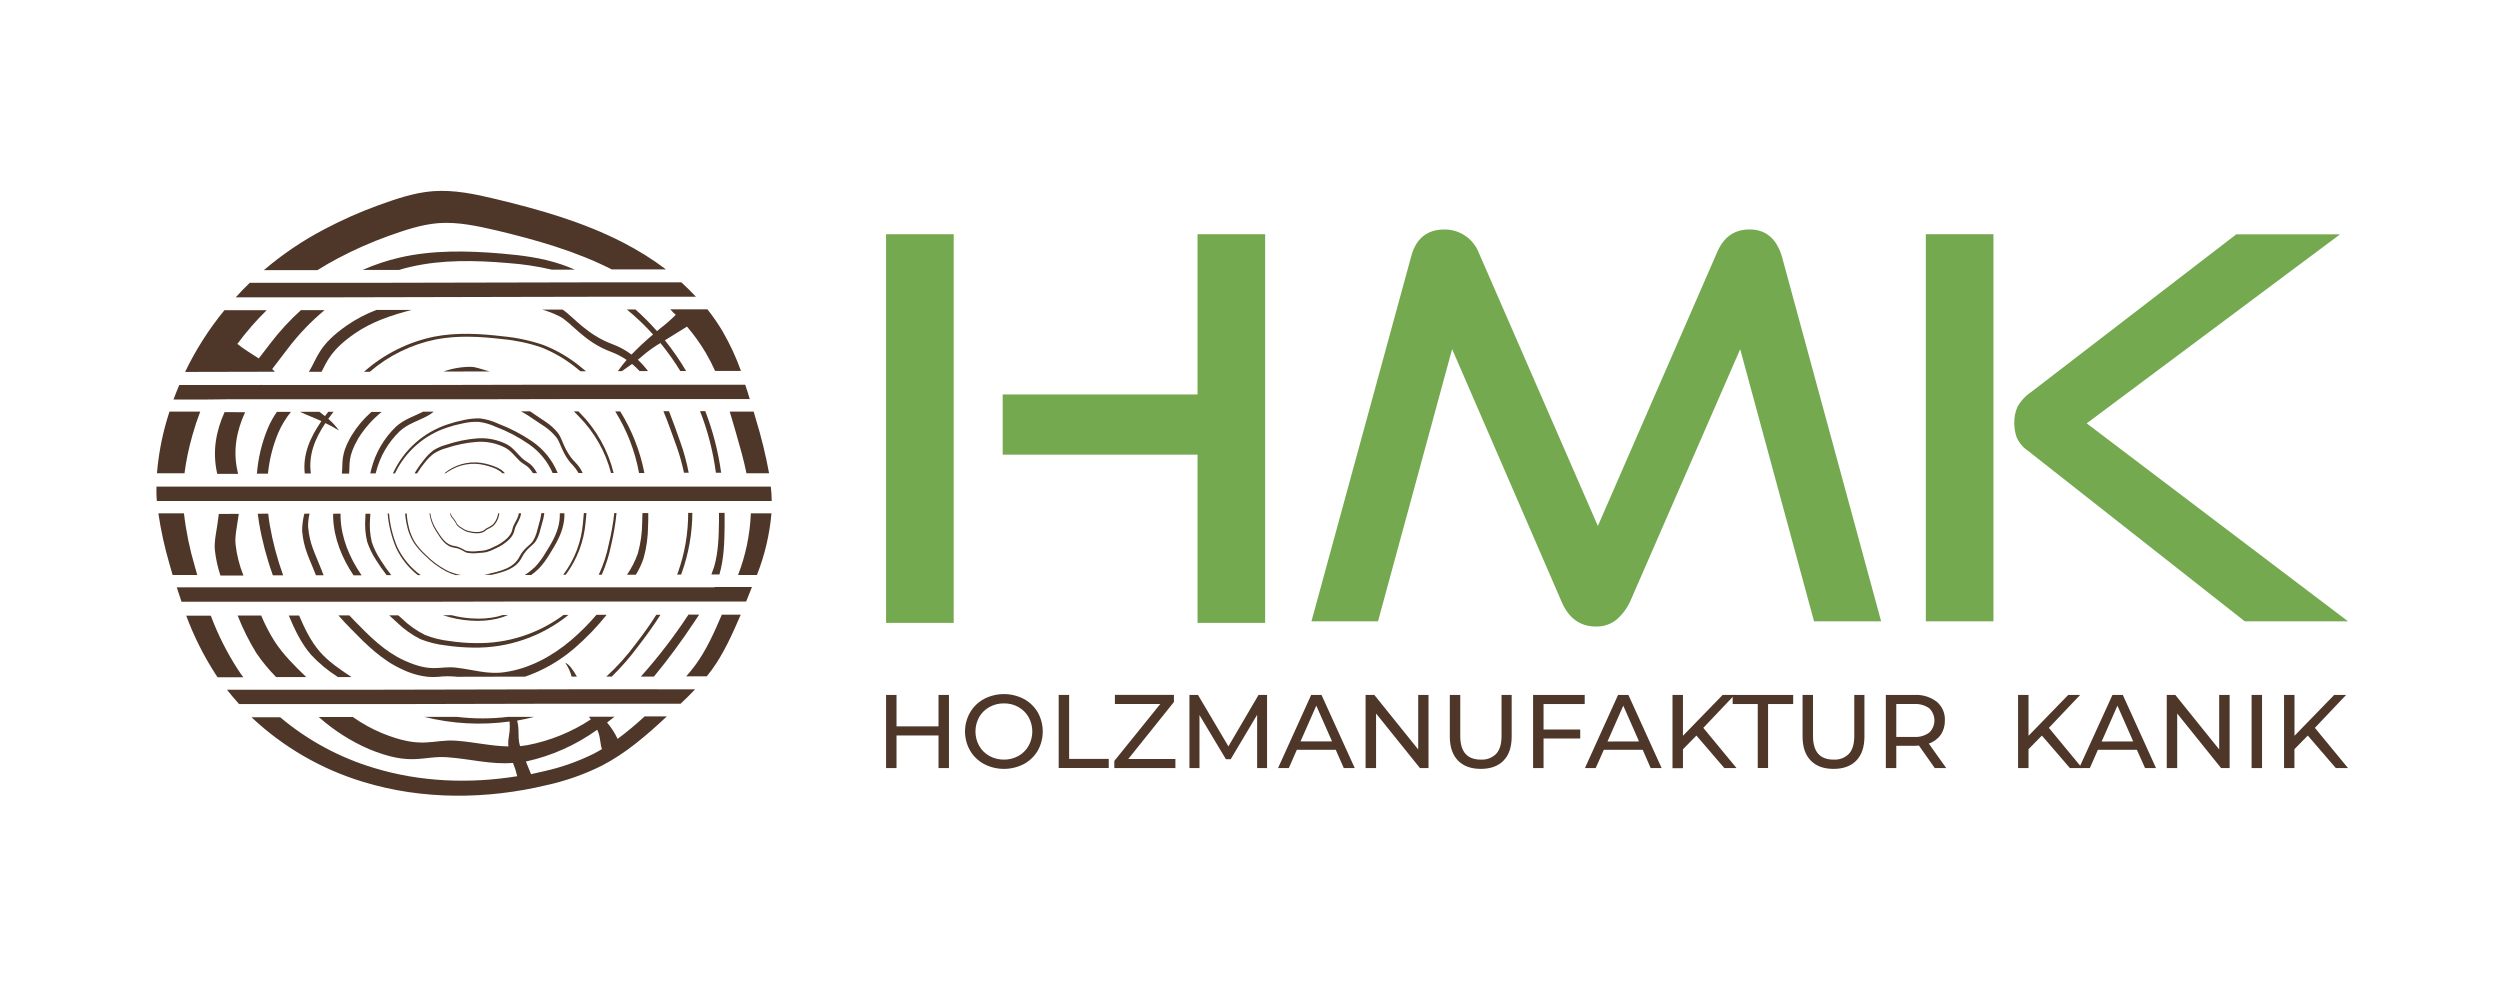 <?xml version="1.0" encoding="utf-8"?>
<svg xmlns="http://www.w3.org/2000/svg" fill="none" height="316" viewBox="0 0 799 316" width="799">
<path d="M283.191 199.075V74.858H304.802V199.075H283.191ZM382.731 199.075V145.304H320.455V126.073H382.731V74.858H404.342V199.075H382.731Z" fill="#74A950"/>
<path d="M579.766 198.573L556.166 111.61L521.068 192.067C520.035 194.394 518.491 196.459 516.551 198.109C514.697 199.556 512.395 200.309 510.044 200.237C504.932 200.237 501.245 197.514 498.983 192.067L464.099 111.582L440.407 198.573H419.14L450.956 82.182C452.431 76.289 456.006 73.343 461.683 73.343C463.942 73.337 466.156 73.982 468.059 75.201C470.093 76.502 471.669 78.407 472.567 80.648L510.676 168.104L548.786 80.648C550.83 75.772 554.291 73.333 559.168 73.333C564.379 73.333 567.84 76.28 569.551 82.173L601.209 198.573H579.766Z" fill="#74A950"/>
<path d="M615.495 198.573V74.858H637.106V198.573H615.495ZM717.424 198.573L648.185 144.114C646.583 143.038 645.315 141.534 644.523 139.773C644.007 138.279 643.75 136.707 643.761 135.126C643.727 133.371 644.076 131.63 644.784 130.023C645.858 128.104 647.375 126.47 649.208 125.255L714.719 74.885H747.892L666.905 135.303L750.43 198.573H717.424Z" fill="#74A950"/>
<path d="M303.287 222.099V245.476H299.95V235.056H286.528V245.476H283.191V222.099H286.528V232.147H299.95V222.099H303.287Z" fill="#4E3629"/>
<path d="M314.497 244.184C312.649 243.189 311.109 241.707 310.045 239.899C308.979 238.038 308.418 235.931 308.418 233.787C308.418 231.643 308.979 229.536 310.045 227.676C311.111 225.867 312.65 224.382 314.497 223.382C316.463 222.361 318.645 221.829 320.859 221.829C323.074 221.829 325.256 222.361 327.222 223.382C329.064 224.376 330.601 225.854 331.665 227.657C332.713 229.53 333.264 231.641 333.264 233.787C333.264 235.934 332.713 238.044 331.665 239.917C330.603 241.72 329.066 243.196 327.222 244.184C325.256 245.204 323.074 245.736 320.859 245.736C318.645 245.736 316.463 245.204 314.497 244.184V244.184ZM325.502 241.6C326.853 240.838 327.971 239.723 328.737 238.374C329.517 236.97 329.927 235.389 329.927 233.783C329.927 232.176 329.517 230.595 328.737 229.191C327.97 227.845 326.852 226.733 325.502 225.975C324.084 225.179 322.48 224.775 320.855 224.804C319.23 224.785 317.629 225.188 316.207 225.975C314.84 226.724 313.708 227.837 312.935 229.191C312.161 230.597 311.755 232.177 311.755 233.783C311.755 235.388 312.161 236.968 312.935 238.374C313.707 239.731 314.84 240.847 316.207 241.6C317.629 242.386 319.23 242.79 320.855 242.771C322.474 242.796 324.071 242.392 325.484 241.6H325.502Z" fill="#4E3629"/>
<path d="M338.357 222.099H341.694V242.548H354.353V245.457H338.357V222.099Z" fill="#4E3629"/>
<path d="M375.658 242.566V245.476H356.138V243.189L370.834 224.989H356.324V222.08H375.193V224.348L360.6 242.566H375.658Z" fill="#4E3629"/>
<path d="M401.783 245.476V228.438L393.334 242.641H391.8L383.351 228.54V245.476H380.145V222.099H382.877L392.6 238.542L402.22 222.108H404.953V245.485L401.783 245.476Z" fill="#4E3629"/>
<path d="M426.898 239.629H414.471L411.905 245.476H408.466L419.053 222.099H422.353L432.977 245.476H429.473L426.898 239.629ZM425.727 236.961L420.689 225.529L415.642 236.961H425.727Z" fill="#4E3629"/>
<path d="M456.549 222.099V245.476H453.817L439.791 228.038V245.476H436.444V222.099H439.233L453.259 239.527V222.099H456.549Z" fill="#4E3629"/>
<path d="M465.965 243.068C464.236 241.284 463.362 238.728 463.362 235.391V222.099H466.699V235.251C466.699 240.264 468.893 242.771 473.28 242.771C474.183 242.83 475.089 242.695 475.936 242.374C476.782 242.053 477.55 241.555 478.188 240.912C479.322 239.676 479.889 237.798 479.889 235.251V222.099H483.133V235.391C483.133 238.755 482.268 241.312 480.53 243.087C478.792 244.862 476.366 245.736 473.252 245.736C470.138 245.736 467.703 244.853 465.965 243.068Z" fill="#4E3629"/>
<path d="M493.32 225.008V233.151H505.041V236.023H493.32V245.476H489.974V222.099H506.472V225.008H493.32Z" fill="#4E3629"/>
<path d="M525.007 239.629H512.589L509.986 245.476H506.547L517.134 222.099H520.434L531.058 245.476H527.553L525.007 239.629ZM523.836 236.961L518.798 225.529L513.75 236.989L523.836 236.961Z" fill="#4E3629"/>
<path d="M542.174 235.084L537.871 239.471V245.513H534.534V222.099H537.871V235.158L550.558 222.099H554.369L544.377 232.621L555.001 245.476H551.097L542.174 235.084Z" fill="#4E3629"/>
<path d="M561.777 225.008H553.756V222.099H573.099V225.008H565.077V245.457H561.777V225.008Z" fill="#4E3629"/>
<path d="M578.703 243.068C576.968 241.284 576.101 238.724 576.101 235.391V222.099H579.437V235.251C579.437 240.264 581.631 242.771 586.018 242.771C586.922 242.83 587.827 242.695 588.674 242.374C589.521 242.053 590.289 241.555 590.926 240.912C592.06 239.676 592.627 237.798 592.627 235.251V222.099H595.871V235.391C595.871 238.755 594.997 241.312 593.268 243.087C591.54 244.862 589.104 245.736 585.981 245.736C582.858 245.736 580.441 244.853 578.703 243.068Z" fill="#4E3629"/>
<path d="M618.347 245.476L613.299 238.291C612.677 238.291 612.184 238.365 611.831 238.365H606.049V245.476H602.712V222.099H611.831C614.396 221.952 616.93 222.723 618.979 224.274C619.844 225.002 620.529 225.92 620.98 226.957C621.432 227.994 621.637 229.121 621.581 230.25C621.628 231.885 621.163 233.494 620.252 234.852C619.31 236.162 617.975 237.139 616.441 237.64L622.018 245.485L618.347 245.476ZM616.571 234.154C617.1 233.652 617.52 233.047 617.808 232.377C618.095 231.706 618.244 230.984 618.244 230.255C618.244 229.526 618.095 228.804 617.808 228.134C617.52 227.463 617.1 226.859 616.571 226.356C615.159 225.366 613.449 224.89 611.729 225.008H606.049V235.521H611.729C613.452 235.642 615.165 235.159 616.571 234.154V234.154Z" fill="#4E3629"/>
<path d="M652.591 235.084L648.315 239.434V245.476H644.979V222.099H648.315V235.158L661.003 222.099H664.814L654.822 232.621L665.446 245.476H661.542L652.591 235.084Z" fill="#4E3629"/>
<path d="M682.939 239.629H670.493L667.919 245.476H664.479L675.141 222.099H678.45L689.065 245.476H685.56L682.939 239.629ZM681.777 236.961L676.73 225.529L671.692 236.989L681.777 236.961Z" fill="#4E3629"/>
<path d="M712.59 222.099V245.476H709.858L695.832 228.038V245.476H692.495V222.099H695.227L709.253 239.527V222.099H712.59Z" fill="#4E3629"/>
<path d="M719.608 222.099H722.945V245.476H719.608V222.099Z" fill="#4E3629"/>
<path d="M737.575 235.084L733.3 239.434V245.476H729.981V222.099H733.318V235.158L746.006 222.099H749.817L739.834 232.621L750.43 245.476H746.526L737.575 235.084Z" fill="#4E3629"/>
<path d="M204.24 151.169H205.951C204.588 144.194 201.971 137.524 198.227 131.482H196.628C200.38 137.508 202.962 144.187 204.24 151.169V151.169Z" fill="#4E3629"/>
<path d="M85.59 136.892C83.676 141.513 82.5 146.406 82.105 151.392H85.637C86.081 146.917 87.183 142.532 88.908 138.379C89.953 135.96 91.319 133.693 92.97 131.64H88.49C87.34 133.283 86.368 135.044 85.59 136.892V136.892Z" fill="#4E3629"/>
<path d="M71.769 131.724C69.036 137.831 67.828 144.207 69.389 151.243C69.389 151.309 69.389 151.374 69.389 151.439H76.073C76.073 151.169 75.97 150.89 75.905 150.611C74.399 143.817 75.636 137.645 78.341 131.733L71.769 131.724Z" fill="#4E3629"/>
<path d="M235.295 138.612C236.494 142.776 237.702 146.977 238.576 151.253H245.798C244.731 145.431 243.325 139.677 241.588 134.02C241.355 133.202 241.114 132.375 240.872 131.557H233.222C233.947 133.899 234.616 136.297 235.295 138.612Z" fill="#4E3629"/>
<path d="M108.335 137.589C107.366 136.203 106.216 134.952 104.915 133.871C105.444 133.109 106.011 132.356 106.588 131.603H104.915C104.552 132.068 104.208 132.533 103.864 132.988C103.279 132.523 102.675 132.059 102.052 131.603H95.824C98.008 132.626 100.286 133.462 102.712 134.596C99.152 139.773 96.735 145.137 97.395 151.327H99.356C98.529 145.369 100.667 140.173 104.004 135.219C105.487 135.935 106.933 136.726 108.335 137.589V137.589Z" fill="#4E3629"/>
<path d="M216.677 182.939C216.594 183.171 216.51 183.404 216.417 183.636H217.681C217.755 183.432 217.839 183.227 217.913 183.013C220.102 176.884 221.239 170.43 221.278 163.922H219.94C219.958 170.402 218.854 176.836 216.677 182.939V182.939Z" fill="#4E3629"/>
<path d="M227.357 183.608H229.913L229.978 183.395C231.391 178.468 231.521 173.282 231.586 168.179C231.586 166.775 231.586 165.39 231.586 163.903H229.783C229.783 164.833 229.783 165.762 229.783 166.627C229.718 171.488 229.597 176.414 228.259 181.062C227.97 181.926 227.682 182.772 227.357 183.608Z" fill="#4E3629"/>
<path d="M61.377 139.55C61.377 139.411 61.452 139.272 61.489 139.123C62.204 136.557 63.041 134.029 63.989 131.557H54.155C53.83 132.551 53.532 133.574 53.225 134.587C53.225 134.736 53.142 134.894 53.095 135.042C51.598 140.338 50.617 145.767 50.167 151.253H58.961C59.482 147.299 60.289 143.388 61.377 139.55V139.55Z" fill="#4E3629"/>
<path d="M228.798 151.076H230.48C229.553 144.339 227.847 137.733 225.396 131.389H223.732C226.214 137.722 227.915 144.333 228.798 151.076Z" fill="#4E3629"/>
<path d="M205.244 166.97C205.221 170.327 204.752 173.665 203.85 176.897C203.003 179.304 201.837 181.586 200.383 183.683H203.227C204.235 182.037 205.058 180.285 205.681 178.459C206.617 175.112 207.101 171.654 207.122 168.179C207.187 166.822 207.205 165.39 207.187 163.968H205.328C205.318 164.972 205.291 165.976 205.244 166.97Z" fill="#4E3629"/>
<path d="M110.938 103.951C101.745 110.327 101.531 114.25 98.733 118.823H102.767C104.626 115.216 105.965 111.731 113.373 106.591C118.801 102.826 125.14 100.725 131.563 99.052H120.307C116.999 100.304 113.853 101.949 110.938 103.951Z" fill="#4E3629"/>
<path d="M108.196 82.451C113.297 79.766 118.576 77.434 123.997 75.471C129.249 73.612 134.575 71.753 140.133 71.316C146.379 70.851 152.598 72.246 158.723 73.649C171.345 76.67 183.949 80.239 195.522 86.104H212.847C208.564 82.875 204.012 80.021 199.24 77.572C186.468 70.963 172.498 66.994 158.509 63.629C151.928 62.049 145.171 60.599 138.413 61.101C132.4 61.556 126.609 63.564 120.939 65.6C115.075 67.732 109.364 70.263 103.846 73.175C96.863 76.811 90.314 81.226 84.326 86.337H101.457C103.66 84.943 105.9 83.651 108.196 82.451Z" fill="#4E3629"/>
<path d="M172.991 111.024C176.912 112.576 180.58 114.703 183.875 117.335C183.95 117.387 184.021 117.443 184.089 117.503C184.572 117.875 185.018 118.256 185.511 118.655H187.286C186.608 118.07 185.92 117.512 185.213 116.964C185.148 116.908 185.065 116.852 185 116.787C181.582 114.075 177.783 111.882 173.725 110.281C169.535 108.84 165.188 107.904 160.777 107.492C153.462 106.618 146.007 106.2 138.767 107.594C130.432 109.306 122.695 113.178 116.329 118.823H118.188C124.22 113.633 131.48 110.074 139.278 108.487C146.258 107.13 153.462 107.557 160.535 108.375C164.778 108.755 168.96 109.645 172.991 111.024V111.024Z" fill="#4E3629"/>
<path d="M127.771 82.312C123.692 83.256 119.711 84.585 115.883 86.281H127.501C128.756 85.891 130.03 85.556 131.312 85.268C141.351 82.954 151.808 83.186 162.079 84.05C166.887 84.376 171.661 85.088 176.356 86.179H183.708C182.305 85.556 180.873 84.998 179.432 84.515C173.214 82.386 166.708 81.587 160.201 81.029C149.373 80.118 138.358 79.877 127.771 82.312Z" fill="#4E3629"/>
<path d="M212.029 131.417C213.516 134.986 214.818 138.77 216.203 142.571C217.198 145.354 217.999 148.202 218.601 151.095H220.107C219.471 147.738 218.569 144.437 217.411 141.223C216.231 137.896 215.069 134.587 213.814 131.417H212.029Z" fill="#4E3629"/>
<path d="M215.97 100.623C214.426 102.173 212.777 103.614 211.035 104.936L209.975 105.819C207.824 103.38 205.527 101.074 203.097 98.913H200.355C203.337 101.363 206.133 104.032 208.72 106.897C206.309 108.91 204.009 111.055 201.833 113.32C199.989 111.934 197.954 110.823 195.791 110.02C187.574 106.981 183.485 101.469 179.841 98.959H173.334C175.181 99.492 176.976 100.188 178.698 101.041C182.555 102.9 186.45 109.165 195.308 112.456C197.062 113.107 198.729 113.971 200.271 115.03C199.276 116.17 198.345 117.365 197.483 118.609H198.765C199.899 117.791 200.996 117.038 202.009 116.322C202.86 117.023 203.661 117.78 204.407 118.59H207.103C206.123 117.292 205.035 116.079 203.85 114.965C204.398 114.547 204.909 114.138 205.365 113.72C207.138 112.187 209.048 110.821 211.072 109.639C213.392 112.463 215.514 115.444 217.42 118.562H219.279C217.252 115.139 214.988 111.863 212.503 108.756L219.01 104.722C219.186 104.601 219.372 104.49 219.558 104.378C221.799 106.985 223.805 109.784 225.553 112.744C226.656 114.621 227.655 116.558 228.546 118.544H236.81C235.258 114.201 233.316 110.007 231.01 106.014C229.543 103.512 227.896 101.12 226.083 98.857H214.214C214.734 99.452 215.338 100.047 215.97 100.623Z" fill="#4E3629"/>
<path d="M87.292 118.237C87.199 118.144 87.078 118.06 86.985 117.958C88.677 115.69 90.433 113.422 92.19 111.136C95.578 106.711 99.45 102.68 103.734 99.117H96.177C92.643 102.311 89.407 105.82 86.511 109.602C85.228 111.266 83.945 112.92 82.7 114.566C80.385 113.041 77.978 111.638 75.85 109.918C78.69 106.085 81.826 102.48 85.228 99.136H71.732C66.767 105.188 62.545 111.813 59.156 118.869L87.868 118.804C87.701 118.637 87.487 118.442 87.292 118.237Z" fill="#4E3629"/>
<path d="M113.512 198.638C112.88 197.988 112.248 197.337 111.653 196.677H108.149C109.422 198.155 110.789 199.568 112.155 200.971C116.988 205.944 122.045 210.973 128.375 213.845C131.023 215.16 133.884 215.997 136.824 216.317C137.9 216.401 138.982 216.401 140.058 216.317C141.842 216.11 143.642 216.082 145.431 216.234L146.007 216.299L167.86 216.252C173.639 214.251 178.983 211.166 183.605 207.162C187.354 203.929 190.795 200.357 193.886 196.491H190.632C188.139 199.405 185.423 202.121 182.509 204.615C176.411 209.783 169.105 213.733 161.195 214.839C155.72 215.611 151.147 213.975 145.654 213.362C140.393 212.785 138.107 215.128 129.183 211.075C123.067 208.305 118.187 203.444 113.512 198.638Z" fill="#4E3629"/>
<path d="M97.265 164.182C96.807 165.968 96.57 167.804 96.559 169.647C97.079 175.54 98.845 178.338 100.983 183.85H103.418C103.195 183.255 102.963 182.67 102.73 182.084C100.676 176.749 98.957 174.053 98.473 168.365C98.444 166.947 98.6 165.531 98.938 164.154L97.265 164.182Z" fill="#4E3629"/>
<path d="M82.374 164.182C82.495 165.204 82.644 166.218 82.811 167.231C83.788 172.894 85.259 178.462 87.208 183.869H90.489C88.597 178.618 87.163 173.213 86.204 167.714C86.009 166.534 85.851 165.353 85.721 164.173L82.374 164.182Z" fill="#4E3629"/>
<path d="M221.993 198.62C222.477 197.895 222.923 197.17 223.443 196.435H220.032C215.462 203.405 210.375 210.023 204.816 216.234H208.999C213.639 210.596 217.976 204.717 221.993 198.62Z" fill="#4E3629"/>
<path d="M203.209 205.749C200.418 209.544 197.261 213.056 193.784 216.234H195.522C198.558 213.257 201.355 210.047 203.887 206.632C206.416 203.36 208.869 199.986 211.082 196.491H209.743C207.773 199.661 205.523 202.747 203.209 205.749Z" fill="#4E3629"/>
<path d="M75.998 213.929C72.516 208.535 69.624 202.782 67.372 196.77H59.518C61.974 203.376 65.144 209.693 68.971 215.611C69.157 215.899 69.343 216.178 69.547 216.457H77.755C77.151 215.629 76.546 214.784 75.998 213.929Z" fill="#4E3629"/>
<path d="M69.938 164.247C69.399 169.099 68.32 172.984 68.683 175.931C68.993 178.655 69.585 181.341 70.449 183.943H77.811C76.521 180.765 75.673 177.425 75.291 174.016C74.985 171.497 75.775 168.244 76.314 164.238L69.938 164.247Z" fill="#4E3629"/>
<path d="M62.306 181.164C60.642 175.579 59.466 169.859 58.793 164.07H50.613C51.417 169.498 52.591 174.865 54.127 180.132C54.471 181.341 54.815 182.567 55.168 183.776H63.05C62.79 182.902 62.548 182.038 62.306 181.164Z" fill="#4E3629"/>
<path d="M197.381 236.153C196.504 234.266 195.372 232.508 194.016 230.929C194.815 230.306 195.605 229.674 196.386 229.07H188.207C188.42 229.349 188.634 229.628 188.839 229.916C182.637 233.998 175.686 236.807 168.39 238.179C167.646 238.309 166.921 238.393 166.215 238.467C166.065 237.951 165.947 237.427 165.862 236.896C165.666 235.446 165.778 233.978 165.657 232.518C165.59 231.769 165.466 231.027 165.285 230.297C167.144 229.972 168.948 229.581 170.751 229.107H162.432C156.983 229.762 151.475 229.762 146.026 229.107H135.579C144.496 231.344 153.761 231.849 162.869 230.594C162.952 231.627 162.952 232.666 162.869 233.699C162.748 234.926 162.46 236.125 162.422 237.342C162.413 237.746 162.432 238.15 162.478 238.551C156.976 238.467 151.78 237.184 145.868 236.738C138.218 236.153 135.03 239.657 121.906 234.238C118.685 232.879 115.621 231.174 112.769 229.154H101.875C106.627 233.38 112.016 236.831 117.844 239.378C131.665 245.094 135.049 241.404 143.108 242.027C150.544 242.585 156.883 244.397 163.956 243.83C164.52 245.207 164.971 246.628 165.304 248.078C150.079 250.541 134.324 249.937 119.601 245.457C108.582 242.168 98.357 236.651 89.559 229.247H80.394C90.538 238.803 102.763 245.873 116.106 249.9C135.067 255.691 155.609 255.533 174.887 250.885C180.943 249.545 186.812 247.466 192.361 244.695C200.104 240.698 206.731 234.935 213.126 228.958H206.025C203.277 231.512 200.391 233.914 197.381 236.153V236.153ZM189.945 240.8C184.822 243.343 179.41 245.256 173.827 246.498C172.461 246.833 171.104 247.13 169.728 247.427L168.074 243.384C176.291 241.593 184.051 238.132 190.874 233.215C191.154 233.811 191.372 234.434 191.525 235.074C191.869 236.487 191.925 238.077 192.361 239.425C191.553 239.88 190.744 240.4 189.945 240.782V240.8Z" fill="#4E3629"/>
<path d="M180.65 211.828C181.593 213.159 182.283 214.653 182.686 216.234H184.368C183.16 214.077 181.84 212.228 180.65 211.828Z" fill="#4E3629"/>
<path d="M239.952 164.498C239.646 171.102 238.271 177.612 235.88 183.776H241.913C244.402 177.465 245.967 170.828 246.56 164.07H239.979C239.961 164.182 239.952 164.359 239.952 164.498Z" fill="#4E3629"/>
<path d="M102.228 208.296C99.3 204.922 97.367 200.86 95.592 196.714H92.292C94.151 201.157 96.242 205.6 99.393 209.244C101.937 211.99 104.831 214.39 108 216.382H112.35L111.96 216.131C108.484 213.826 104.989 211.447 102.228 208.296Z" fill="#4E3629"/>
<path d="M222.217 212.581C221.287 213.817 220.358 215.007 219.317 216.15H225.888C226.418 215.509 226.92 214.849 227.413 214.189C231.363 208.798 234.059 202.617 236.708 196.528C236.705 196.504 236.705 196.479 236.708 196.454H230.694C228.305 202.022 225.833 207.654 222.217 212.581Z" fill="#4E3629"/>
<path d="M83.471 196.714H75.952C77.57 200.865 79.558 204.863 81.891 208.658C83.768 211.432 85.9 214.024 88.258 216.401H97.878C94.225 212.878 90.591 209.29 87.812 205.061C86.134 202.405 84.683 199.613 83.471 196.714Z" fill="#4E3629"/>
<path d="M156.483 118.711C154.048 118.07 152.124 117.271 150.571 117.243C147.559 117.219 144.566 117.729 141.732 118.748L156.483 118.711Z" fill="#4E3629"/>
<path d="M196.116 151.169C194.322 143.89 190.582 137.236 185.297 131.919L184.86 131.473H183.401C183.921 131.994 184.433 132.523 184.953 133.053C189.938 138.073 193.504 144.324 195.289 151.169H196.116Z" fill="#4E3629"/>
<path d="M106.476 164.182C106.476 164.6 106.476 165.028 106.476 165.455C106.718 172.055 109.311 178.403 112.983 183.869H115.585L115.297 183.46C111.663 178.115 109.088 171.915 108.846 165.446C108.846 165.019 108.846 164.6 108.846 164.173L106.476 164.182Z" fill="#4E3629"/>
<path d="M121.98 131.65H118.708C116.232 133.81 114.101 136.337 112.388 139.141C108.67 145.481 109.692 147.823 109.255 151.364H111.579C111.849 148.213 111.133 145.862 114.544 140.043C116.541 136.853 119.054 134.017 121.98 131.65V131.65Z" fill="#4E3629"/>
<path d="M194.592 173.793C193.931 177.186 192.857 180.486 191.395 183.618C191.398 183.639 191.398 183.661 191.395 183.683H192.324C193.671 180.606 194.684 177.393 195.345 174.1C196.138 170.764 196.706 167.38 197.046 163.968H196.321C195.963 167.278 195.386 170.56 194.592 173.793V173.793Z" fill="#4E3629"/>
<path d="M128.393 197.644L127.297 196.668H124.387C125.159 197.393 125.939 198.099 126.73 198.796C128.977 201.017 131.562 202.868 134.389 204.28C137.004 205.312 139.745 205.987 142.54 206.288C145.412 206.71 148.31 206.94 151.212 206.976C162.285 207.19 173.078 203.49 181.691 196.528H180.12C172.022 202.563 162.146 205.732 152.049 205.535C149.248 205.516 146.453 205.295 143.684 204.875C140.987 204.579 138.342 203.922 135.82 202.923C133.083 201.564 130.577 199.782 128.393 197.644V197.644Z" fill="#4E3629"/>
<path d="M184.888 151.169H186.227C185.635 149.886 184.82 148.719 183.819 147.721C180.278 144.142 179.795 140.285 178.354 138.426C175.965 135.498 174.023 134.643 170.918 132.486L169.422 131.464H166.512C167.935 132.229 169.304 133.089 170.611 134.038C173.623 136.121 175.5 136.938 177.815 139.783C179.209 141.493 179.674 145.257 183.085 148.706C183.785 149.45 184.39 150.277 184.888 151.169V151.169Z" fill="#4E3629"/>
<path d="M118.374 164.182H116.803C116.803 164.684 116.803 165.195 116.757 165.697C116.564 168.191 116.761 170.7 117.342 173.133C118.042 175.225 119.014 177.216 120.233 179.054C121.25 180.7 122.361 182.286 123.56 183.804H125.038C123.817 182.275 122.691 180.673 121.664 179.007C120.466 177.225 119.513 175.29 118.829 173.254C118.269 170.896 118.075 168.467 118.253 166.05C118.281 165.437 118.309 164.786 118.374 164.182Z" fill="#4E3629"/>
<path d="M150.478 198.35C153.281 198.565 156.1 198.365 158.844 197.755C160.066 197.453 161.262 197.055 162.422 196.566H160.684C160.117 196.761 159.532 196.919 158.946 197.068C156.309 197.653 153.6 197.847 150.906 197.644H150.729C148.576 197.506 146.441 197.164 144.353 196.621H141.564C144.419 197.573 147.383 198.154 150.385 198.35H150.478Z" fill="#4E3629"/>
<path d="M120.168 150.89C121.426 145.892 124.068 141.35 127.789 137.784C130.411 135.405 133.422 134.624 136.545 132.97C137.279 132.571 137.973 132.105 138.618 131.575H135.235C132.139 133.137 129.174 133.992 126.572 136.344C122.724 140.04 119.989 144.741 118.68 149.914C118.56 150.379 118.429 150.844 118.327 151.308H120.056C120.093 151.169 120.121 151.03 120.168 150.89Z" fill="#4E3629"/>
<path d="M187.156 166.97C187.249 165.967 187.351 164.963 187.435 163.977H186.598C186.505 165.084 186.394 166.208 186.292 167.333C185.782 173.271 183.6 178.943 179.999 183.692H180.808C184.436 178.816 186.634 173.026 187.156 166.97Z" fill="#4E3629"/>
<path d="M135.671 177.399C137.732 179.514 140.109 181.295 142.717 182.679C143.632 183.127 144.584 183.497 145.561 183.785H147.318C145.742 183.501 144.212 183.001 142.773 182.298C140.254 180.96 137.959 179.238 135.969 177.195C134.708 176.042 133.588 174.744 132.632 173.328C131.758 171.884 131.103 170.318 130.689 168.681V168.579C130.3 167.124 130.069 165.631 130.001 164.126H129.49C129.583 165.596 129.82 167.053 130.197 168.476V168.588C130.627 170.284 131.307 171.906 132.214 173.403C133.208 174.864 134.368 176.205 135.671 177.399Z" fill="#4E3629"/>
<path d="M166.791 178.124C168.195 175.336 170.397 174.258 171.16 173.049C172.424 171.051 172.535 169.722 173.186 167.472C173.552 166.339 173.816 165.176 173.976 163.996H172.991C172.995 164.052 172.995 164.108 172.991 164.163C172.835 165.327 172.577 166.475 172.219 167.593C171.587 169.796 171.485 171.06 170.267 172.994C169.533 174.165 167.395 175.187 166.038 177.901C164.179 181.619 159.978 182.502 155.693 183.525L154.67 183.738H157.041C161.13 182.772 164.979 181.787 166.791 178.124Z" fill="#4E3629"/>
<path d="M166.075 147.293C167.479 148.632 168.687 148.576 170.314 151.206H171.643C169.784 147.758 168.418 147.934 166.847 146.438C165.276 144.942 164.058 143.175 162.088 142.06C159.131 140.531 155.806 139.855 152.486 140.108C149.183 140.372 145.924 141.037 142.782 142.088C141.266 142.48 139.82 143.108 138.497 143.947C137.395 144.791 136.407 145.775 135.56 146.875C134.644 147.983 133.802 149.15 133.041 150.37C132.855 150.676 132.669 150.983 132.493 151.299H133.311L133.441 151.085C134.17 149.906 134.981 148.778 135.867 147.711C136.685 146.661 137.638 145.723 138.702 144.923C139.981 144.123 141.376 143.524 142.838 143.148C145.873 142.136 149.019 141.496 152.207 141.242C155.419 140.973 158.641 141.617 161.502 143.101C163.408 144.142 164.477 145.769 166.075 147.293Z" fill="#4E3629"/>
<path d="M153.137 176.712C153.933 176.694 154.726 176.607 155.507 176.451C156.474 176.178 157.409 175.801 158.295 175.327C159.975 174.615 161.509 173.6 162.822 172.334C164.616 170.372 164.207 169.545 164.802 168.272C165.397 166.998 166.224 165.864 166.484 164.386C166.484 164.266 166.484 164.154 166.54 164.033H165.778C165.782 164.098 165.782 164.163 165.778 164.228C165.527 165.651 164.746 166.664 164.151 167.946C163.556 169.229 163.974 169.982 162.246 171.869C160.98 173.093 159.499 174.073 157.877 174.76C157.018 175.22 156.111 175.585 155.172 175.847C154.416 175.999 153.648 176.086 152.876 176.107C151.627 176.302 150.354 176.283 149.112 176.052C148.238 175.847 147.141 174.75 145.171 174.49C142.438 174.128 141.025 171.702 139.473 169.285C138.461 167.704 137.795 165.927 137.521 164.07H137.251C137.511 166.057 138.206 167.961 139.287 169.647C140.895 172.176 142.354 174.667 145.189 175.038C147.234 175.308 148.368 176.451 149.27 176.656C150.547 176.889 151.853 176.908 153.137 176.712V176.712Z" fill="#4E3629"/>
<path d="M157.84 148.994C156.96 148.666 156.06 148.395 155.144 148.185C153.132 147.709 151.043 147.649 149.006 148.01C146.97 148.372 145.029 149.146 143.303 150.286L143.247 150.332C142.82 150.618 142.411 150.929 142.02 151.262H142.466C142.736 151.048 143.015 150.853 143.293 150.658H143.349C145.014 149.554 146.888 148.804 148.854 148.454C150.821 148.104 152.838 148.161 154.782 148.622C155.665 148.824 156.534 149.082 157.385 149.394C158.22 149.673 159.014 150.064 159.745 150.556C160.033 150.766 160.301 151.002 160.545 151.262H161.391C161.059 150.878 160.688 150.529 160.285 150.221C159.529 149.703 158.707 149.29 157.84 148.994V148.994Z" fill="#4E3629"/>
<path d="M147.746 169.164C148.107 169.419 148.493 169.636 148.898 169.815C149.417 170.012 149.956 170.149 150.506 170.224C151.489 170.46 152.508 170.507 153.509 170.363C154.949 170.066 155.014 169.582 155.711 169.192C156.434 168.891 157.112 168.494 157.728 168.011C158.577 167.154 159.166 166.075 159.429 164.898C159.503 164.619 159.559 164.337 159.597 164.052H159.216C159.216 164.266 159.141 164.479 159.085 164.684C158.833 165.821 158.266 166.864 157.45 167.695C156.852 168.16 156.195 168.544 155.498 168.839C154.838 169.22 154.763 169.685 153.369 169.963C152.403 170.106 151.419 170.062 150.469 169.833C149.935 169.759 149.411 169.625 148.908 169.434C148.52 169.261 148.15 169.052 147.801 168.811C147.181 168.488 146.619 168.063 146.138 167.556C145.806 166.844 145.388 166.176 144.892 165.567C144.475 165.167 144.192 164.647 144.083 164.08H143.851C143.939 164.738 144.247 165.347 144.725 165.809C145.24 166.439 145.674 167.133 146.017 167.872C146.52 168.392 147.104 168.828 147.746 169.164V169.164Z" fill="#4E3629"/>
<path d="M172.21 181.722C173.532 180.306 174.692 178.747 175.668 177.074C177.527 174.1 179.386 171.014 180.064 167.565C180.312 166.405 180.418 165.219 180.38 164.033H178.902C178.952 165.193 178.855 166.355 178.614 167.491C177.973 170.828 176.17 173.802 174.357 176.665C173.415 178.295 172.293 179.813 171.011 181.192C170.004 182.144 168.916 183.005 167.758 183.766H169.766C170.633 183.15 171.45 182.466 172.21 181.722V181.722Z" fill="#4E3629"/>
<path d="M176.616 151.169H178.205C178.159 151.039 178.112 150.89 178.056 150.76C176.39 146.889 173.673 143.563 170.211 141.158C166.764 138.79 163.044 136.846 159.132 135.368C157.34 134.527 155.426 133.975 153.462 133.732C151.706 133.675 149.95 133.846 148.238 134.243C146.455 134.596 144.697 135.068 142.977 135.656C139.187 136.911 135.695 138.931 132.717 141.59C129.738 144.248 127.337 147.49 125.661 151.113L125.605 151.243V151.308H126.228C127.862 147.877 130.173 144.812 133.023 142.298C135.873 139.783 139.202 137.872 142.81 136.678C144.472 136.11 146.17 135.657 147.894 135.321C149.547 134.932 151.244 134.764 152.941 134.819C154.837 135.055 156.684 135.585 158.416 136.39C162.2 137.828 165.795 139.72 169.124 142.023C172.422 144.316 175.017 147.483 176.616 151.169V151.169Z" fill="#4E3629"/>
<path d="M133.525 183.813H134.454C131.217 181.474 128.629 178.348 126.934 174.732C125.54 171.403 124.668 167.879 124.35 164.284C124.346 164.235 124.346 164.185 124.35 164.135H123.895C123.9 164.173 123.9 164.21 123.895 164.247C124.225 167.97 125.128 171.619 126.572 175.066C128.174 178.485 130.556 181.481 133.525 183.813V183.813Z" fill="#4E3629"/>
<path d="M205.411 220.296H200.81H190.502H183.81L119.266 220.435H114.544H102.2H92.385H80.961H72.54C73.779 222.015 75.071 223.543 76.416 225.017H85.172H97.209H107.359H123.532H129.221L178.781 224.906H189.08H195.642H200.922H210.524H217.523C219.103 223.4 220.683 221.885 222.17 220.305H215.32L205.411 220.296Z" fill="#4E3629"/>
<path d="M228.379 187.717H225.47H215.952H214.678H200.485H188.764H176.969H176.039H163.538H159.82H142.001H140.458H128.812H127.269H118.755H116.05H105.221H102.646H92.013H88.723H79.614H72.057H64.351H56.497C56.971 189.26 57.482 190.793 58.012 192.318H65.866H74.13H81.696H90.563H93.853H105.007H108.056H120.14H122.928H132.948H134.714L169.31 192.243H170.444H184.758H186.013H193.932H197.037H212.252H213.545H222.7H225.953H232.46H238.474C239.093 190.719 239.713 189.17 240.333 187.596H228.379V187.717Z" fill="#4E3629"/>
<path d="M70.226 160.129H85.404H97.897H99.663H107.099H130.197H137.428H137.679H144.186H144.353H159.411H159.755H165.611H179.497H186.859H187.733H196.46H197.204H205.3H207.112H219.884H231.447H239.933H246.644C246.644 158.586 246.514 157.053 246.346 155.528H239.319H230.954H229.234H220.748H219.307H206.592H196.079H187.407H186.394H178.958H172.005H164.281H163.519H155.907H155.488H148.108H147.839H139.324H139.064H131.321H108.316H99.867H97.925H85.339H76.649H70.04H58.579H50C50 156.244 50 156.96 50 157.666C50 158.373 50.065 159.311 50.13 160.129H58.496H70.226Z" fill="#4E3629"/>
<path d="M73.841 127.597H80.506H89.29H96.419H108.214H109.887H123.653H127.092H141.834H158.565L179.172 127.551H180.743H193.83H195.457H210.208H212.113H222.031H223.732H231.883H239.635C239.161 126.008 238.706 124.483 238.176 122.959H230.21H221.52H219.689H209.706H207.512H191.525H189.852H175.156H172.703L134.593 123.043H130.039H113.791H112.081H100.23H95.638H83.638L83.471 122.931C83.448 122.97 83.424 123.007 83.397 123.043H76.658H67.781H57.297C56.646 124.558 56.051 126.091 55.438 127.69H65.569L73.841 127.597Z" fill="#4E3629"/>
<path d="M101.141 95.018H109.237L134.63 94.963L167.256 94.888L194.862 94.832H198.087H209.241H222.412C220.925 93.224 219.354 91.7 217.764 90.241H202.716H191.441H187.249L117.119 90.389H107.954H95.471H79.827C78.284 91.867 76.779 93.41 75.329 95.037H89.708L101.141 95.018Z" fill="#4E3629"/>
</svg>